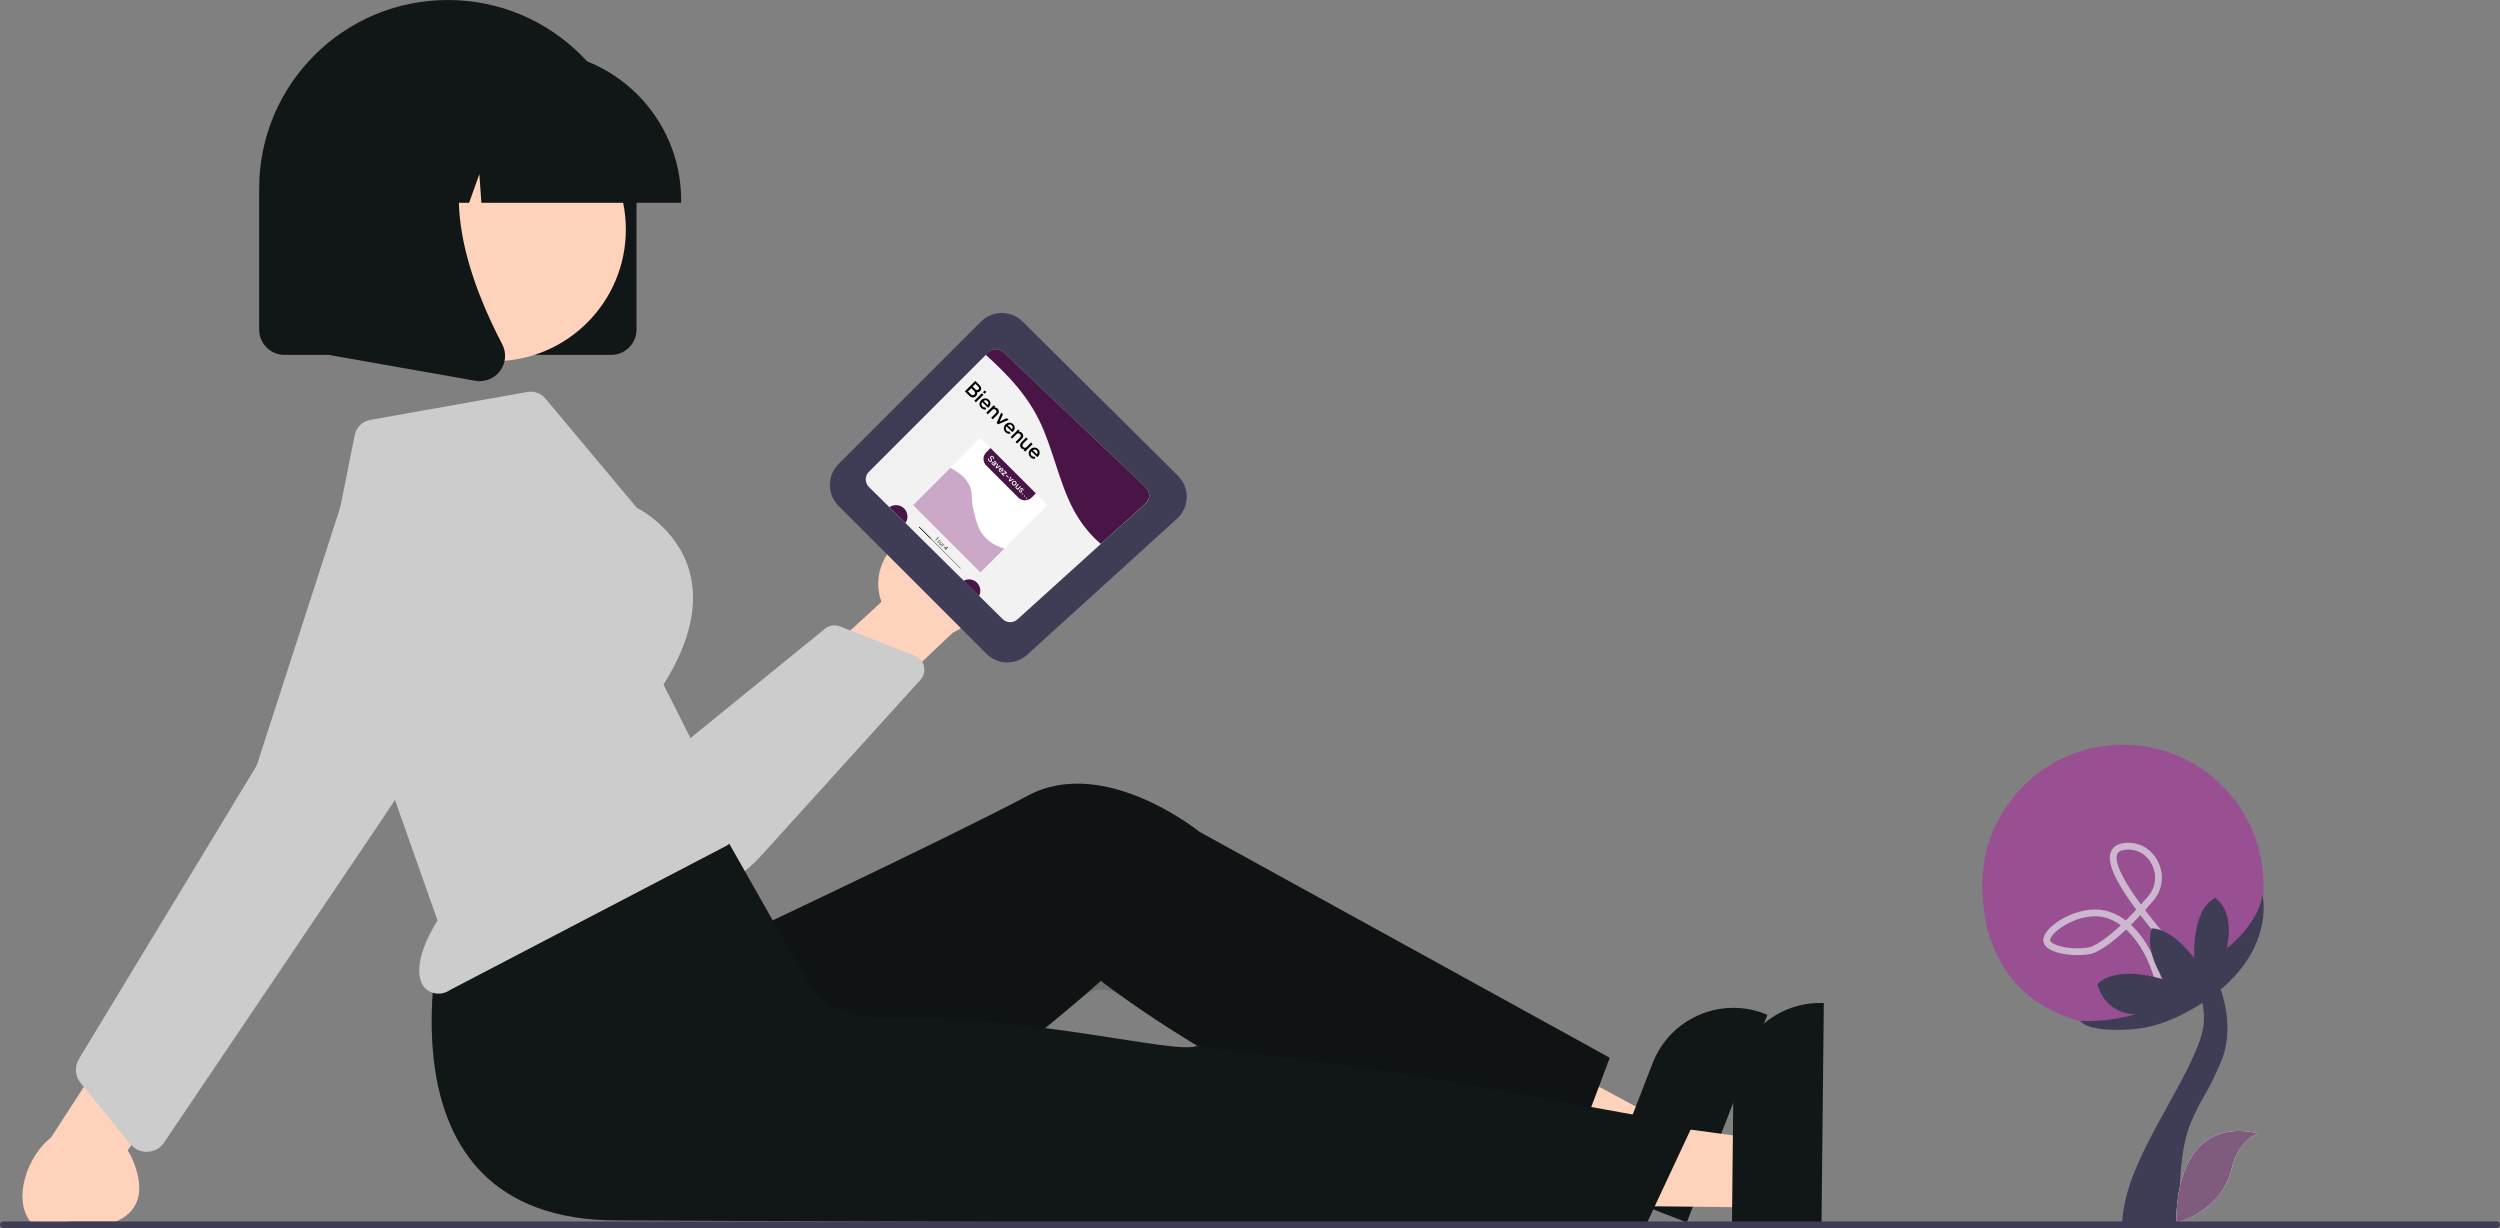 <?xml version="1.0" encoding="UTF-8"?>
<svg id="Calque_2" data-name="Calque 2" xmlns="http://www.w3.org/2000/svg" xmlns:xlink="http://www.w3.org/1999/xlink" viewBox="0 0 367.94 180.73">
  <rect x="0" y="0" width="367.94" height="180.73" fill="#808080" stroke="none"/>
  <defs>
    <style>
      .cls-1 {
        opacity: .3;
      }

      .cls-1, .cls-2, .cls-3, .cls-4, .cls-5 {
        isolation: isolate;
      }

      .cls-6 {
        fill: #ffd3bb;
      }

      .cls-7, .cls-2 {
        fill: #fff;
      }

      .cls-8, .cls-9, .cls-10, .cls-11 {
        fill: none;
      }

      .cls-12 {
        fill: #3f3d56;
      }

      .cls-3 {
        opacity: .14;
      }

      .cls-13 {
        fill: #f2f2f2;
      }

      .cls-14 {
        fill: #111616;
      }

      .cls-9 {
        stroke-width: .08px;
      }

      .cls-9, .cls-10 {
        stroke: #000;
      }

      .cls-9, .cls-10, .cls-11 {
        stroke-miterlimit: 10;
      }

      .cls-5, .cls-15 {
        fill: #491547;
      }

      .cls-10 {
        stroke-width: .05px;
      }

      .cls-16 {
        fill: #985092;
      }

      .cls-17 {
        fill: #ccc;
      }

      .cls-11 {
        stroke: #cdb7ce;
      }

      .cls-18 {
        clip-path: url(#clippath);
      }

      .cls-19 {
        opacity: .5;
      }
    </style>
    <clipPath id="clippath">
      <path class="cls-8" d="M143.35,50.66c3.64,3.25,7.29,6.52,9.56,11.13,2.02,4.08,2.94,9.18,5.06,13.17,1.67,3.15,4.09,5.58,7.21,7.26l7.66-7.88-27.01-26.26-2.48,2.59Z"/>
    </clipPath>
  </defs>
  <g id="Calque_1-2" data-name="Calque 1">
    <g>
      <path class="cls-12" d="M312.34,179.93c.35-8.82,8.69-18.92,11.48-26.97,2.29-6.6-3-12-7-16,1-1,.15-.68,1.15-.68.87.41,7.76,3.81,9.4,11.19.24,1.07,1.19,5.32-.67,9.2-.31.66-.5,1.18-1.02,2.27-.32.67-.68,1.33-1.06,1.97-.57.98-1.58,2.8-2.25,4.47-1.99,4.98-1.54,12.87-1.42,14.7l-8.62-.15Z"/>
      <g class="cls-4">
        <path class="cls-7" d="M320.27,179.99s6.65-1.62,8.16-7.95c1.05-4.4,3.9-5.2,3.9-5.2,0,0-11.82-3.93-12.06,13.15Z"/>
        <path class="cls-5" d="M320.27,179.99s6.65-1.62,8.16-7.95c1.05-4.4,3.9-5.2,3.9-5.2,0,0-11.82-3.93-12.06,13.15Z"/>
      </g>
      <g class="cls-1">
        <path class="cls-7" d="M320.27,179.99s6.65-1.62,8.16-7.95c1.05-4.4,3.9-5.2,3.9-5.2,0,0-11.82-3.93-12.06,13.15Z"/>
        <path class="cls-2" d="M320.27,179.99s6.65-1.62,8.16-7.95c1.05-4.4,3.9-5.2,3.9-5.2,0,0-11.82-3.93-12.06,13.15Z"/>
      </g>
      <path class="cls-16" d="M312.44,109.6c11.43,0,20.7,9.27,20.7,20.7s-9.27,20.7-20.7,20.7c-12.65,0-20.7-8-20.7-20.7,0-11.43,9.27-20.7,20.7-20.7Z"/>
      <path class="cls-11" d="M318.2,146.77c-1.15-6.97-4.92-11.92-9.17-12.38-3.77-.41-8.1,2.68-7.8,4.13.24,1.15,3.57,1.9,6.42,1.38,0,0,2.79-.52,8.91-7.7,2.61-3.06.33-7.96-3.68-7.65-.74.06-1.26.28-1.56.68-1.51,1.98,2.62,8.25,12.38,18.8"/>
      <path class="cls-12" d="M333.07,135.06v.04c-.01.06-.02.12-.03.18-.44,3.24-2.35,8.19-9.19,12.51-3.62,2.28-6.65,3.29-9.08,3.59-3.68.46-6.97.06-8.02-.63-.42-.27-.63-.48-.65-.5.09.03,4.12.24,8.18-.98,0,0-4.24.22-5.6-4.4-.01,0,2.26-2.96,9.73-.73,0,0-2.85-4.12-1.73-7.5,0,0,2.75-.25,6.27,4.41,0,0-.49-7.07,3.06-8.89,0,0,2.96,1.59,1.73,7.41,0,0,4.44-3.33,5.25-7.8,0,0,.32,1.29.08,3.28Z"/>
      <g>
        <polygon class="cls-6" points="240.01 173.91 243.69 164.44 208.91 145.72 203.47 159.7 240.01 173.91"/>
        <path class="cls-14" d="M259.74,149.2c-6.56-2.55-13.95.69-16.51,7.26,0,0,0,0,0,.01l-2.48,6.39-3.83,9.86-.94,2.42,12.27,4.77,11.87-30.55-.39-.15Z"/>
        <path class="cls-14" d="M236.92,155.68l-1.6,4.25-4,10.6-.1.27c-10.18,1.31-21.35-1.26-31.68-5.24-4.13-1.59-8.18-3.4-12.12-5.41-5.84-2.95-11.07-6.07-15.24-8.73-6.28-4.03-10.16-7.06-10.16-7.06,0,0-1.03.93-2.88,2.52-2.49,2.13-6.46,5.45-11.5,9.37-1.92,1.5-3.98,3.08-6.19,4.72-16.25,12.05-37.1-20.11-37.1-20.11,0,0,5.87-3.73,7.4-4.46,4.93-2.33,16.52-7.84,26.52-12.74,5.15-2.53,9.88-4.89,13.05-6.58,11.23-5.98,25.19,5.33,25.19,5.33l60.42,33.27Z"/>
        <path class="cls-3" d="M233.43,153.76c2,1.1,2.89,3.51,2.08,5.64l-.2.52-4,10.6-.1.27c-10.18,1.31-21.35-1.26-31.68-5.24-4.13-1.59-8.18-3.4-12.12-5.41-5.84-2.95-11.07-6.07-15.24-8.73-3.04-1.95-5.51-3.66-7.26-4.91s-4.05-1.12-5.65.25c-.05.04-.09.08-.14.12-2.49,2.13-6.46,5.45-11.5,9.37-1.92,1.5-3.98,3.08-6.19,4.72-12.56,9.32-27.87-7.78-34.18-16.03-1.65-2.16-1.05-5.28,1.28-6.7,1.32-.8,2.59-1.55,3.19-1.84,4.93-2.33,16.52-7.84,26.52-12.74,5.15-2.53,9.88-4.89,13.05-6.58,10.36-5.52,23.05,3.69,24.95,5.15.18.14.37.26.56.37l56.61,31.17Z"/>
        <path class="cls-14" d="M89.95,52.23h-48.08c-2.06,0-3.73-1.67-3.73-3.73v-20.73c0-15.34,12.43-27.77,27.77-27.77s27.77,12.43,27.77,27.77v20.73c0,2.06-1.67,3.73-3.73,3.73Z"/>
        <path class="cls-6" d="M135.68,78.26c-4.23.74-7.05,4.77-6.31,9,.08.45.2.89.36,1.32l-13.08,12.03,5.37,9.73,18.23-17.24c3.95-1.75,5.73-6.36,3.99-10.31-1.46-3.3-5-5.17-8.55-4.53h0Z"/>
        <path class="cls-17" d="M96.34,132.94c-.59,0-1.18-.03-1.77-.08-7.17-.6-13.53-4.84-16.83-11.24l-20.77-39.97c-2.85-5.48-1.18-12.42,4.13-15.59,5.41-3.24,12.34-1.56,15.7,3.67,0,0,0,0,0,0l19.3,43.31s.04.03.06.02l25.25-20.52c.62-.5,1.46-.64,2.21-.35l11.01,4.29c1.45.57,1.89,2.41.84,3.57l-23.54,25.99c-4,4.39-9.65,6.89-15.59,6.9Z"/>
        <path class="cls-12" d="M173.39,70.04l-22.87-22.7c-1.7-1.7-4.45-1.7-6.15,0l-20.96,20.96c-1.7,1.7-1.7,4.45,0,6.15l21.77,21.77c1.61,1.61,4.19,1.7,5.91.22l22.06-20.03c1.82-1.57,2.02-4.31.45-6.13h0c-.07-.08-.14-.16-.22-.23Z"/>
        <polygon class="cls-6" points="258.25 177.7 258.35 167.54 219.21 162.28 219.05 177.28 258.25 177.7"/>
        <path class="cls-14" d="M268,147.62c-7.04-.08-12.81,5.57-12.89,12.61,0,0,0,0,0,.01l-.07,6.85-.11,10.57-.02,2.59,13.17.14.34-32.77h-.42Z"/>
        <path class="cls-14" d="M91.05,179.62c-37.72.15-25.7-44.19-25.7-44.19l28.96-15.04,12.29,2.5,13.32,23.48h0c2.99,2.27,6.64,3.49,10.39,3.42,21.7-.41,42.77,5.47,45.81,4.15,17.43,2.29,31.64,4.22,31.64,4.22l41.35,7.46-1.92,4.11-4.8,10.26-.12.26"/>
        <path class="cls-6" d="M17.1,179.77c3.93-1.72,4.07-5.31,2.35-9.25-.18-.42-.4-.82-.66-1.2l9.87-14.77-7.51-8.19-13.64,21.06c-3.42,2.63-5.69,8.93-3.06,12.35,0,0,2.67.48,6.05,0h6.6Z"/>
        <circle class="cls-6" cx="72.72" cy="33.77" r="19.39"/>
        <path class="cls-17" d="M47.65,86.82c-.1.5-.06,1.02.11,1.5l16.63,47.15-.1.17c-2.35,3.88-3.12,7.02-2.22,9.06,0,.01,0,.02.01.03.72,1.54,2.73,1.96,4.12.99l40.86-21.32c.86-.6,1.32-1.63,1.19-2.67l-10.6-20.97.08-.13c3.86-6.18,5.11-11.78,3.72-16.64-1.81-6.3-7.57-9.17-7.62-9.19l-.14-.11-13.4-16.01c-.65-.79-1.67-1.17-2.68-.99l-23.12,4.11c-1.15.2-2.05,1.09-2.28,2.23l-4.56,22.8Z"/>
        <path class="cls-17" d="M19.19,168.4l-7.33-9.02c-.82-1.01-.92-2.42-.24-3.54l25.97-42.86c.12-.2.22-.42.3-.65l12.61-38.97.39.13-.39-.13c2.68-8.3,11.59-12.85,19.88-10.16,9.15,2.96,13.74,13.47,9.11,22.4-.27.52-.59,1.02-.91,1.5l-23.27,34.86-31.17,46.21c-1.16,1.71-3.64,1.82-4.94.22Z"/>
        <path class="cls-14" d="M100.25,29.85h-29.4l-.3-4.22-1.51,4.22h-4.53l-.6-8.37-2.99,8.37h-8.76v-.41c.01-12.13,9.84-21.96,21.97-21.97h4.15c12.13.01,21.96,9.84,21.97,21.97v.41Z"/>
        <path class="cls-14" d="M70.61,56.1c-.22,0-.44-.02-.66-.06l-21.53-3.8V16.66h23.7l-.59.68c-8.16,9.52-2.01,24.96,2.38,33.31.66,1.25.55,2.77-.29,3.9-.7.97-1.82,1.54-3.01,1.54Z"/>
        <path class="cls-13" d="M168.62,74.08l-18.88,17.08c-.62.56-1.58.55-2.18-.05l-3.95-3.9-2.28-2.25-8.07-7.98-2.35-2.32-3.02-2.98c-.63-.62-.63-1.63,0-2.25l17.57-17.57c.61-.61,1.59-.62,2.21-.02l20.98,19.93c.67.64.65,1.71-.03,2.33Z"/>
        <g class="cls-18">
          <path class="cls-15" d="M168.65,71.75l-20.98-19.93c-.63-.59-1.61-.58-2.22.03l-17.56,17.56c-.62.62-.62,1.63,0,2.25l19.66,19.45c.6.59,1.56.61,2.18.05l18.88-17.08c.69-.62.7-1.69.03-2.33Z"/>
        </g>
        <g>
          <path d="M142.01,57.59l1.53-1.53.64.64c.1.1.16.19.2.3.04.1.04.2.02.3-.03.1-.08.19-.17.28-.07.07-.16.12-.26.14-.1.02-.21.01-.32-.03l.1-.1c.04.1.07.19.07.27,0,.09-.01.17-.04.24-.03.07-.08.14-.14.2-.14.14-.3.21-.48.2-.17-.01-.34-.1-.51-.26l-.64-.64ZM142.46,57.61l.43.43c.08.08.17.12.26.13.09,0,.18-.03.25-.11.08-.08.11-.16.11-.25,0-.09-.05-.18-.13-.26l-.43-.43-.49.49ZM143.16,56.9l.41.41c.07.07.14.1.22.1.08,0,.15-.03.21-.09s.09-.13.08-.21c0-.08-.04-.14-.11-.21l-.41-.41-.4.4Z"/>
          <path d="M143.4,58.98l1.11-1.11.23.23-1.11,1.11-.23-.23ZM144.67,57.72l.26-.26.23.23-.26.26-.23-.23Z"/>
          <path d="M144.4,60.03c-.11-.11-.18-.23-.22-.37-.03-.14-.03-.27.01-.41s.12-.26.23-.37c.11-.11.23-.19.37-.22s.27-.04.4-.01c.13.03.25.1.35.2.08.08.14.17.18.27.04.09.05.19.05.29,0,.1-.03.19-.07.28-.04.09-.1.17-.17.24-.02.02-.04.03-.06.05-.02.02-.04.03-.06.04l-.89-.89.18-.18.76.76-.19-.03c.08-.05.14-.12.17-.2.03-.08.04-.15.02-.23-.02-.08-.05-.15-.12-.21s-.13-.1-.21-.12c-.08-.02-.16-.01-.25.02-.08.03-.16.09-.24.18-.08.07-.14.15-.17.23-.03.09-.03.17-.01.25.02.08.07.16.13.22s.14.11.22.13c.08.02.16.02.23,0l.1.28c-.07.03-.15.04-.24.04-.09,0-.18-.03-.26-.07-.09-.04-.17-.1-.24-.17Z"/>
          <path d="M145.16,60.74l1.11-1.11.22.22-.22.22v-.05c.1-.04.19-.05.29-.03.1.02.19.08.27.16s.13.17.16.27c.03.1.03.2,0,.3s-.08.19-.16.27l-.72.72-.23-.23.65-.65c.06-.06.09-.11.11-.17.02-.06.02-.12,0-.18-.02-.06-.05-.11-.1-.16s-.1-.08-.16-.1c-.06-.01-.12-.01-.18,0-.06.02-.12.05-.17.11l-.65.65-.23-.23Z"/>
          <path d="M146.68,62.26l.68-1.54.25.25-.57,1.24-.09-.09,1.24-.58.25.25-1.55.67-.21-.21Z"/>
          <path d="M147.98,63.61c-.11-.11-.18-.23-.22-.37-.03-.14-.03-.27.01-.41.04-.14.11-.26.22-.37.11-.11.23-.19.37-.22.13-.04.27-.04.4-.01.13.03.25.1.35.2.08.08.14.17.18.26.04.09.05.19.05.29,0,.1-.03.19-.07.28-.04.09-.1.17-.17.24-.02.02-.04.04-.06.05-.02.02-.04.03-.06.04l-.89-.89.18-.18.76.76-.19-.03c.08-.05.14-.12.17-.2s.04-.15.02-.23c-.02-.08-.05-.15-.12-.21s-.13-.1-.21-.12c-.08-.02-.16-.01-.25.02-.08.03-.16.09-.24.18-.08.07-.14.15-.17.23-.03.08-.03.17-.01.25.02.08.07.16.13.22s.14.11.22.13c.08.02.16.02.23,0l.1.28c-.07.03-.15.04-.24.04-.09,0-.18-.03-.26-.07-.09-.04-.17-.1-.24-.17Z"/>
          <path d="M148.75,64.32l1.11-1.11.21.21-.22.22v-.05c.1-.04.19-.05.29-.03.1.02.19.07.27.16s.13.17.16.27c.03.1.03.2,0,.3s-.08.19-.16.27l-.72.72-.23-.23.65-.65c.06-.06.09-.11.11-.17.02-.06.02-.12,0-.18-.02-.06-.05-.11-.1-.16s-.1-.08-.16-.1c-.06-.02-.12-.01-.18,0-.06.02-.12.06-.17.11l-.65.65-.23-.23Z"/>
          <path d="M150.31,65.94c-.08-.08-.14-.17-.16-.28-.03-.1-.02-.2.01-.3.03-.1.09-.2.18-.29l.69-.69.23.23-.67.67c-.05.05-.09.11-.1.17-.02.06-.02.12,0,.18.02.06.05.11.1.16s.1.08.16.1c.06.02.12.01.18,0,.06-.02.12-.06.17-.11l.65-.65.23.23-1.11,1.11-.22-.22.22-.22v.06c-.1.04-.19.05-.29.03-.1-.02-.19-.08-.27-.16Z"/>
          <path d="M151.64,67.27c-.11-.11-.18-.23-.22-.37-.03-.14-.03-.27.01-.41s.12-.26.23-.37c.11-.11.23-.19.37-.22s.27-.04.4,0c.13.03.25.1.35.2.08.08.14.17.18.27.04.09.05.19.05.29,0,.1-.03.19-.07.28-.04.09-.1.17-.17.24-.02.02-.04.03-.06.05-.02.02-.04.03-.06.04l-.89-.89.18-.18.76.76-.19-.03c.08-.05.14-.12.17-.2.03-.08.04-.15.02-.23-.02-.08-.05-.15-.12-.21s-.13-.1-.21-.12c-.08-.02-.16-.01-.25.02-.08.03-.16.09-.24.18-.08.07-.14.15-.17.23-.03.09-.03.17-.01.25.02.08.07.16.13.22s.14.11.22.13c.08.02.16.02.23,0l.1.28c-.07.03-.15.04-.24.04-.09,0-.18-.03-.26-.07-.09-.04-.17-.1-.24-.17Z"/>
        </g>
        <g>
          <polygon class="cls-7" points="154.18 74.35 144.28 84.24 134.38 74.35 144.28 64.44 145.9 66.06 152.57 72.73 154.18 74.35"/>
          <path class="cls-15" d="M152.45,72.61l-.62.62c-.54.54-1.43.54-1.96,0l-4.71-4.71c-.55-.54-.55-1.43,0-1.96l.62-.62,6.67,6.67Z"/>
          <g class="cls-19">
            <path class="cls-16" d="M144.79,78.86c-.76-.92-1.02-1.87-1.35-3.08-.33-1.2-.38-1.98-.41-2.6-.03-.57-.06-1.02-.28-1.57-.43-1.1-1.41-2.01-2.89-2.74-1.82,1.83-3.65,3.65-5.47,5.48l9.9,9.9,3.52-3.52c-1-.28-2.15-.82-3.01-1.87Z"/>
          </g>
          <g>
            <path class="cls-7" d="M145.54,67.89s-.07-.09-.09-.14c-.02-.05-.03-.1-.03-.15,0-.05.02-.1.04-.15l.12.05c-.02.06-.03.11-.02.16,0,.05.03.1.07.14.02.02.05.04.07.05.03,0,.05.01.07,0,.02,0,.04-.01.06-.03.02-.02.04-.05.04-.08,0-.03,0-.06-.03-.09l-.08-.16c-.03-.06-.05-.12-.04-.18,0-.06.03-.11.07-.15.04-.04.08-.06.12-.07.05,0,.09,0,.14,0,.05.02.09.04.13.08s.07.08.09.13c.02.05.03.09.03.14,0,.05-.01.09-.03.13l-.12-.05s.03-.09.02-.14c0-.05-.03-.09-.07-.12-.02-.02-.04-.04-.07-.05-.02,0-.05-.01-.07,0-.02,0-.04.02-.06.03-.02.02-.03.05-.04.08,0,.03,0,.06.02.1l.08.15c.04.07.05.13.05.19,0,.06-.03.11-.07.15-.04.04-.08.06-.13.07-.05,0-.1,0-.15-.01-.05-.02-.1-.05-.14-.09Z"/>
            <path class="cls-7" d="M146.01,68.36s-.05-.06-.07-.1c-.01-.04-.02-.07,0-.1,0-.03.02-.06.05-.09.03-.03.05-.04.09-.05s.07,0,.1,0c.04.01.08.03.12.06l.19.14-.08.08-.17-.12s-.06-.03-.08-.03c-.02,0-.05,0-.07.03-.02.02-.03.04-.02.06,0,.03.01.05.04.07.03.03.06.04.09.05s.06,0,.1,0c.03,0,.06-.03.08-.05l.12-.12s.04-.05.03-.08c0-.03-.02-.06-.05-.09s-.06-.04-.09-.05c-.03,0-.07,0-.1.01l-.04-.12s.07-.02.11-.02.07.01.11.03c.04.02.07.04.1.07.04.04.06.08.08.12.01.04.02.08,0,.13,0,.04-.03.08-.06.11l-.32.32-.09-.09.09-.09.02.02s-.06.01-.09,0c-.03,0-.06-.01-.09-.03-.03-.01-.06-.04-.09-.06Z"/>
            <path class="cls-7" d="M146.52,68.85l.29-.66.11.11-.25.53-.04-.04.53-.25.11.11-.66.29-.09-.09Z"/>
            <path class="cls-7" d="M147.08,69.43s-.08-.1-.09-.16c-.01-.06-.01-.12,0-.17.02-.06.05-.11.1-.16.05-.05.1-.08.16-.1.06-.02.11-.02.17,0,.06.01.11.04.15.09.04.04.06.07.08.11.02.04.02.08.02.12,0,.04-.01.08-.03.12-.02.04-.04.07-.07.1,0,0-.02.02-.02.02s-.02.01-.03.02l-.38-.38.08-.08.32.32h-.08s.06-.06.07-.09c.01-.03.02-.07,0-.1,0-.03-.02-.06-.05-.09s-.06-.04-.09-.05c-.03,0-.07,0-.11,0-.04.01-.07.04-.1.08-.04.03-.06.06-.07.1-.01.04-.01.07,0,.11.01.04.03.07.06.1s.06.05.09.05c.03,0,.07,0,.1,0l.04.12s-.07.02-.1.02c-.04,0-.08-.01-.11-.03-.04-.02-.07-.04-.1-.07Z"/>
            <path class="cls-7" d="M147.36,69.69l.08-.08.62-.06-.02.05-.28-.28.09-.09.37.37-.08.08-.62.07.02-.05.29.29-.09.09-.38-.38Z"/>
            <path class="cls-7" d="M148.03,69.97l.09-.09.35.35-.09.09-.35-.35Z"/>
            <path class="cls-7" d="M148.45,70.78l.29-.66.11.11-.25.53-.04-.04.53-.25.11.11-.66.29-.09-.09Z"/>
            <path class="cls-7" d="M149.01,71.36s-.08-.1-.09-.16-.02-.12,0-.18c.02-.06.05-.11.1-.16.05-.05.1-.08.16-.09.06-.01.12-.01.18,0,.06.02.11.05.16.09s.08.1.09.16c.02.06.02.12,0,.18-.02.06-.05.11-.1.16-.05.05-.1.08-.16.09-.06.02-.12.01-.18,0-.06-.02-.11-.05-.16-.09ZM149.1,71.27s.06.05.1.05c.04,0,.07,0,.11,0,.04-.01.07-.03.1-.06.03-.03.05-.06.06-.1s.01-.07,0-.11c0-.04-.03-.07-.05-.1s-.06-.05-.09-.05c-.04,0-.07,0-.11,0-.04,0-.07.03-.1.06-.03.03-.05.06-.06.1-.01.04-.01.07,0,.11,0,.04.03.07.05.09Z"/>
            <path class="cls-7" d="M149.53,71.88s-.06-.07-.07-.12c-.01-.04-.01-.09,0-.13.01-.04.04-.08.08-.12l.29-.29.1.1-.28.29s-.04.05-.05.07c0,.02,0,.05,0,.08,0,.02.02.05.04.07s.04.04.07.04c.02,0,.05,0,.08,0,.03,0,.05-.02.08-.05l.28-.28.1.1-.48.48-.09-.09.09-.09v.02s-.08.02-.12.01c-.04-.01-.08-.03-.11-.07Z"/>
            <path class="cls-7" d="M150.05,72.4s-.08-.1-.09-.16c-.01-.06,0-.12.02-.17l.11.04s-.02.08-.01.12c0,.04.02.07.05.1.02.02.05.04.07.04.03,0,.05,0,.07-.02.01-.01.02-.03.02-.04,0-.01,0-.03,0-.04,0-.02-.01-.03-.02-.04l-.05-.09c-.03-.05-.04-.1-.04-.15,0-.04.02-.08.05-.11.03-.03.06-.05.1-.05.03,0,.07,0,.11.01.04.01.07.04.1.07.04.04.07.09.08.15.01.05,0,.11-.02.16l-.11-.04s.02-.07.01-.1c0-.03-.02-.06-.05-.09-.02-.02-.04-.03-.07-.04-.02,0-.04,0-.06.02-.01.01-.02.02-.02.04,0,.01,0,.03,0,.04,0,.01.01.03.02.04l.05.1c.03.05.04.1.04.14,0,.04-.02.08-.05.12-.03.03-.06.04-.1.05-.04,0-.07,0-.11-.01s-.07-.04-.11-.07Z"/>
            <path class="cls-7" d="M150.38,72.7l.11-.11.1.1-.11.11-.1-.1Z"/>
            <path class="cls-7" d="M150.68,73.01l.11-.11.1.1-.11.11-.1-.1Z"/>
            <path class="cls-7" d="M150.98,73.31l.11-.11.1.1-.11.11-.1-.1Z"/>
          </g>
        </g>
        <path class="cls-15" d="M133.56,76.02c0,.36-.11.68-.3.95l-2.35-2.32c.27-.2.61-.31.97-.31.93,0,1.67.75,1.67,1.67Z"/>
        <path class="cls-15" d="M144.28,86.94c0,.28-.07.55-.19.78l-2.28-2.25c.23-.12.51-.2.8-.2.93,0,1.67.75,1.67,1.67Z"/>
        <g>
          <line class="cls-8" x1="135.48" y1="77.34" x2="141.59" y2="83.45"/>
          <path d="M137.65,79.51l.4-.4-.08-.08.04-.04.13.13-.44.44-.05-.05Z"/>
          <path d="M138.02,79.89s-.05-.06-.06-.1c0-.04,0-.08.01-.11l.05.02s-.01.06,0,.08.02.05.04.07.04.03.06.03c.02,0,.04,0,.06-.02.01-.01.02-.02.02-.04,0-.01,0-.02,0-.04,0-.01,0-.02-.01-.03l-.03-.06s-.03-.07-.03-.1c0-.03.01-.05.03-.07.02-.02.04-.03.06-.03.02,0,.05,0,.07,0s.04.02.06.04c.03.03.04.06.05.09,0,.04,0,.07-.01.1l-.06-.02s.01-.05,0-.07c0-.03-.02-.05-.03-.06-.02-.02-.04-.03-.06-.03-.02,0-.04,0-.05.02-.01.01-.02.02-.02.03,0,.01,0,.02,0,.03,0,.01,0,.02.01.03l.04.07s.03.06.02.09c0,.03-.01.05-.03.08-.02.02-.04.03-.06.03-.02,0-.05,0-.07,0-.02,0-.05-.03-.07-.05Z"/>
          <path d="M138.32,80.19s-.04-.05-.04-.08c0-.03,0-.06,0-.09,0-.03.02-.05.05-.08l.2-.2.04.04-.19.19s-.03.04-.03.05,0,.04,0,.06c0,.02.02.04.03.05.02.02.03.03.05.03.02,0,.04,0,.06,0,.02,0,.04-.02.06-.04l.19-.19.04.04-.31.31-.04-.04.06-.06h0s-.06.03-.09.02c-.03,0-.06-.02-.08-.04Z"/>
          <path d="M138.55,80.41l.31-.31.04.04-.05.05h0s.05-.02.07-.01.05.02.07.04l.02.02-.04.04-.03-.03s-.05-.03-.08-.03-.05.01-.08.04l-.19.19-.04-.04Z"/>
          <path d="M139.06,80.92l.1-.1-.22-.22.04-.04.52-.07.04.04-.3.29.05.05-.04.04-.05-.05-.1.1-.04-.04ZM139,80.61v-.02s.2.19.2.19l.25-.25v.02s-.46.07-.46.07Z"/>
        </g>
        <line class="cls-10" x1="135.27" y1="77.55" x2="141.38" y2="83.66"/>
        <line class="cls-9" x1="135.27" y1="77.55" x2="137.01" y2="79.28"/>
      </g>
      <path class="cls-12" d="M367.46,180.73H.48c-.27,0-.48-.22-.48-.48s.22-.48.48-.48h366.98c.27,0,.48.22.48.48s-.22.48-.48.48Z"/>
    </g>
  </g>
</svg>